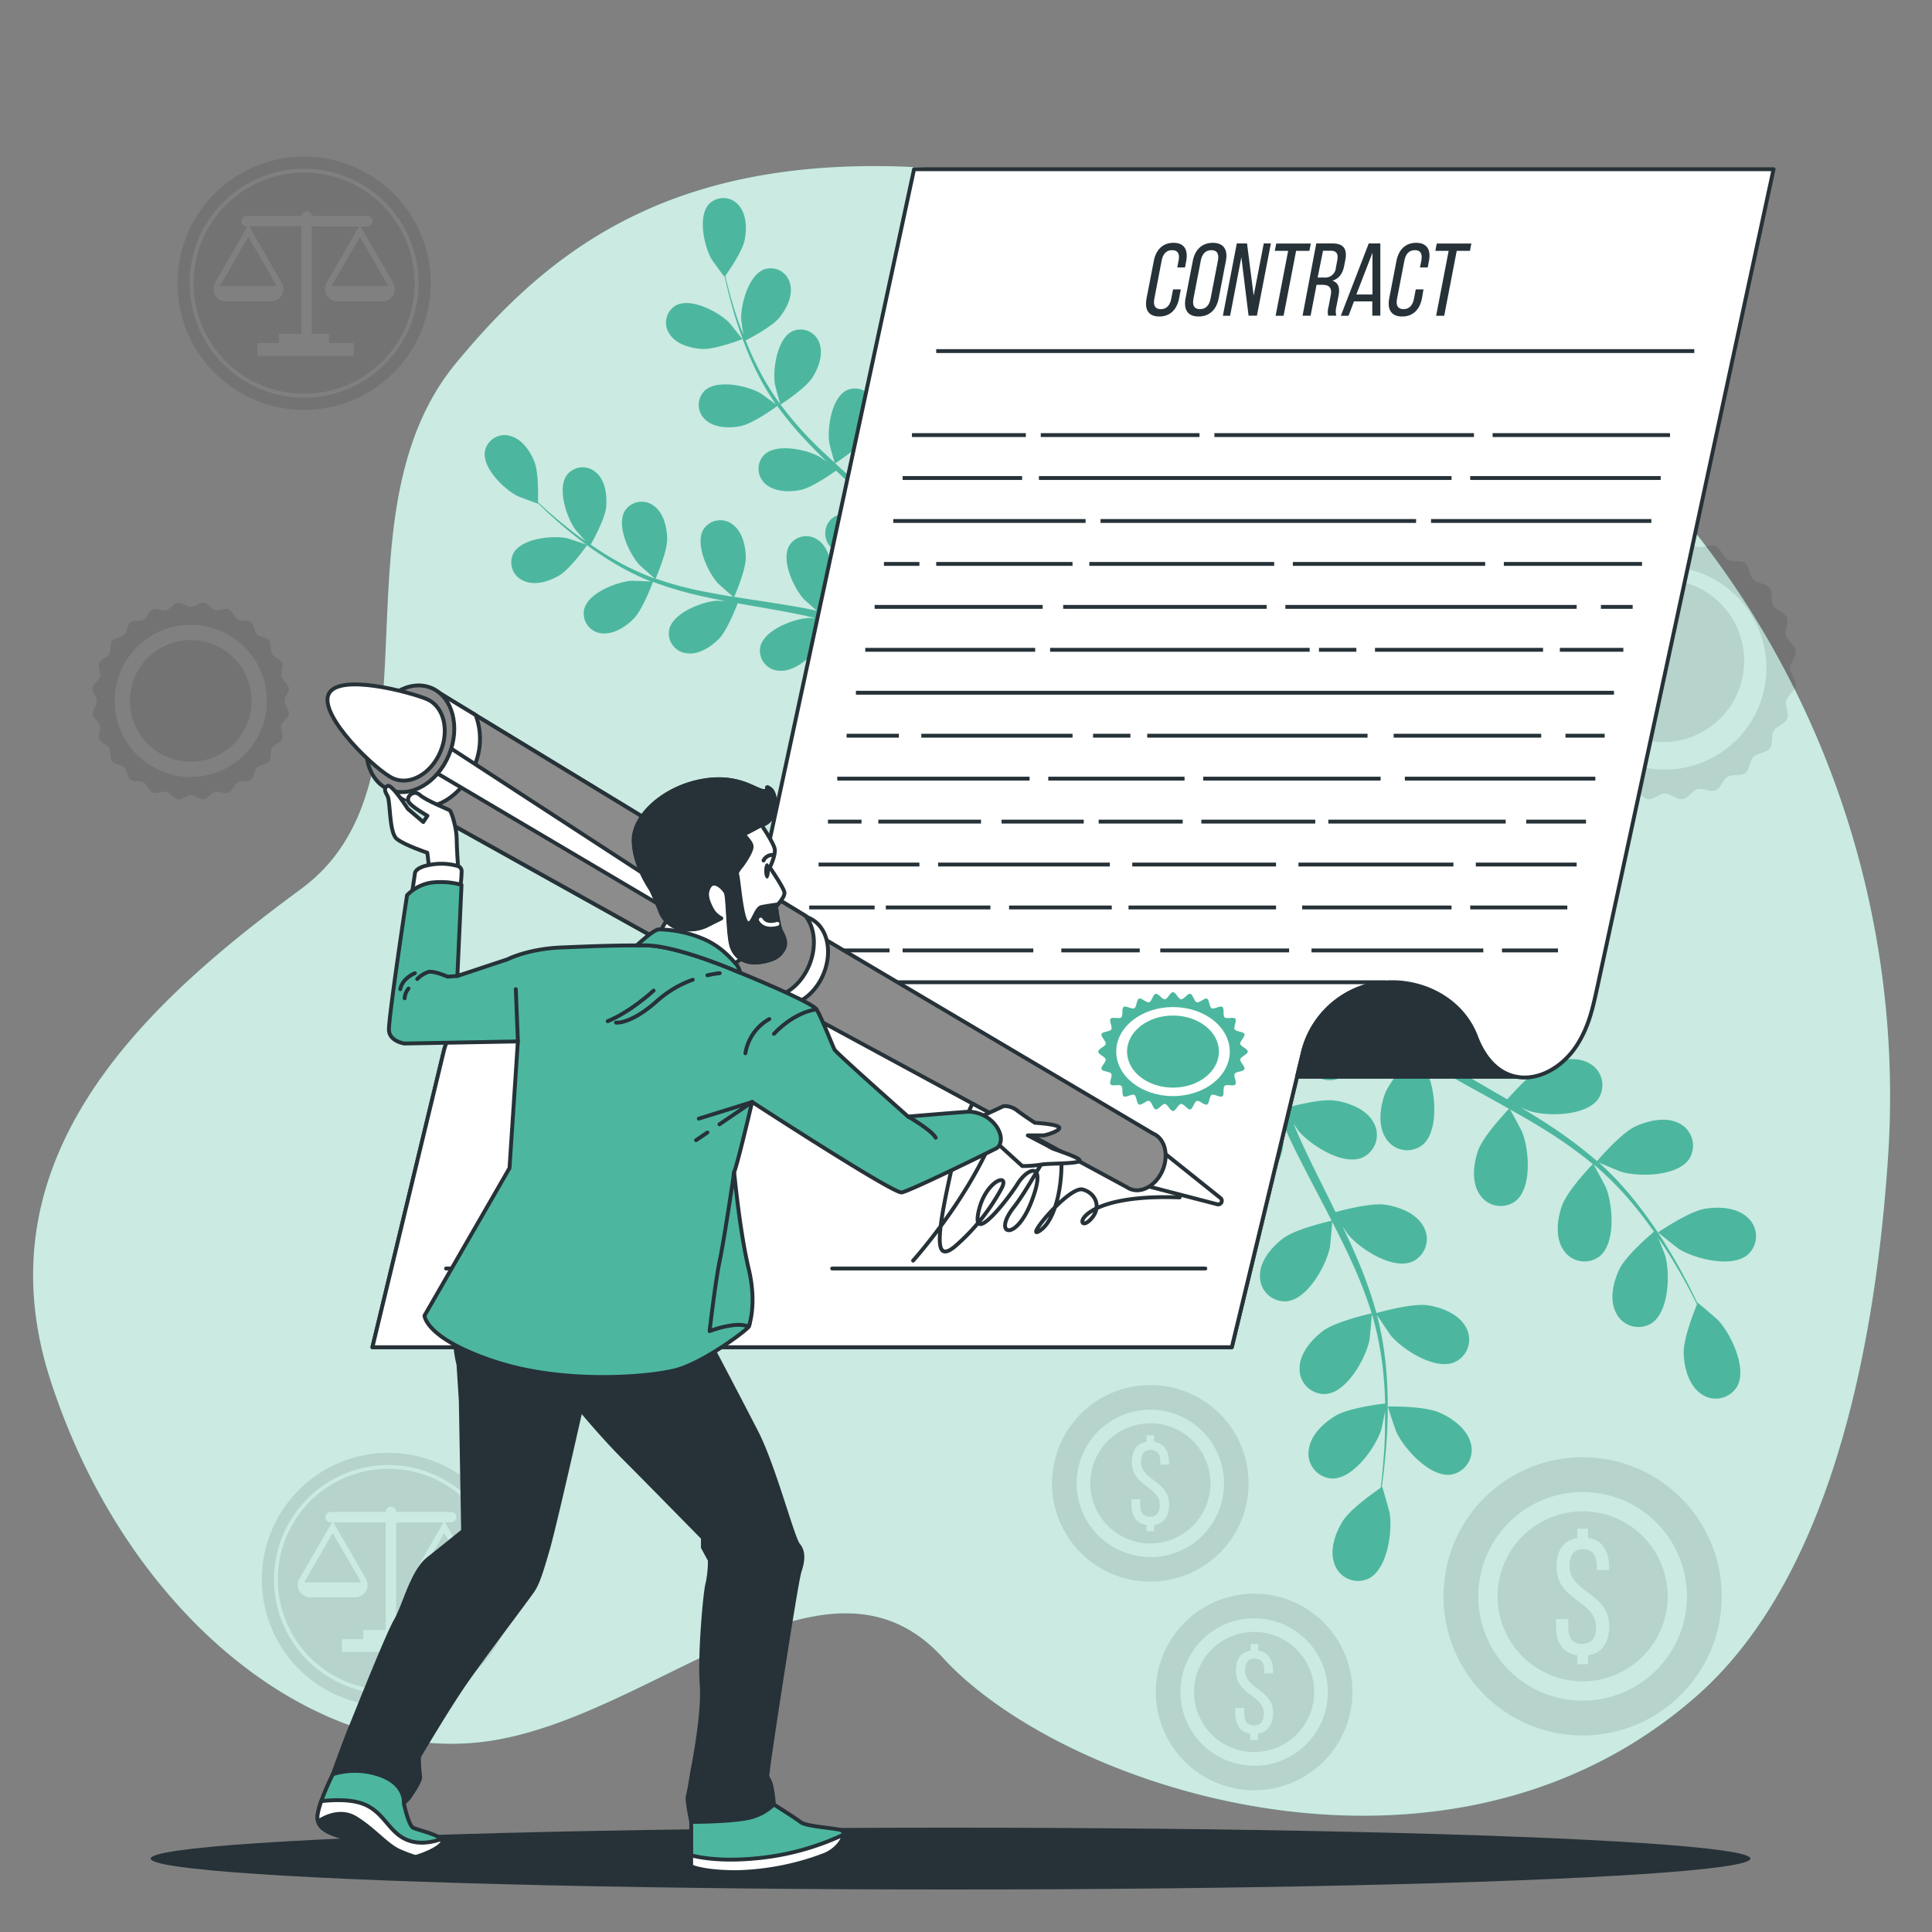 <svg xmlns="http://www.w3.org/2000/svg" viewBox="0 0 500 500"><rect x="0" y="0" width="500" height="500" fill="#808080" stroke="none"/><g id="freepik--background-simple--inject-703"><path d="M488.62,299.51c6-89.92-39.43-176-118.15-219.86A234.28,234.28,0,0,0,324,60C198,22,151,54,118,94s-2,108-40,136S-6,298,13,357s66,98,110,94,90-56,121-22,130,67,195,10C473.74,408.54,485.34,348.66,488.62,299.51Z" style="fill:#4CB79E"></path><path d="M488.62,299.51c6-89.92-39.43-176-118.15-219.86A234.28,234.28,0,0,0,324,60C198,22,151,54,118,94s-2,108-40,136S-6,298,13,357s66,98,110,94,90-56,121-22,130,67,195,10C473.74,408.54,485.34,348.66,488.62,299.51Z" style="fill:#fff;opacity:0.7"></path></g><g id="freepik--Plants--inject-703"><path d="M441.17,312.84c-4.2.71-12.07,6.12-12.08,6.12s5.14,4.11,5.5,4.33c4.15,2.52,13.66,4.95,17.77,1.38a6.44,6.44,0,0,0-.09-9.58C449.47,312.46,444.75,312.23,441.17,312.84Z" style="fill:#4CB79E"></path><path d="M423.27,291.5c-3.71,1.72-9.49,8.45-9.95,9a114.38,114.38,0,0,0-12.15-9.14c-2.47-1.63-5-3.19-7.56-4.73,1.27.53,2.41,1,2.58,1,4.67,1.33,14.48,1.17,17.51-3.35a6.44,6.44,0,0,0-2.62-9.22c-3.39-1.8-8-.77-11.3.76s-8.38,7.19-9.7,8.7c-1-.58-2-1.17-3-1.74-4.75-2.77-9.51-5.5-14.09-8.33-1.62-1-3.17-2-4.73-3.06,1.13.46,2.09.85,2.24.89,4.67,1.34,14.48,1.17,17.5-3.35a6.44,6.44,0,0,0-2.62-9.22c-3.39-1.8-8-.77-11.29.76s-7.89,6.64-9.46,8.43c-1.57-1.11-3.14-2.21-4.6-3.36-1-.8-2-1.5-2.93-2.37l-2.83-2.47c-1.74-1.64-3.54-3.32-5.2-5-1.16-1.13-2.24-2.23-3.34-3.34,1.6,1,4.76,2.92,5.05,3.05,4.41,2,14.13,3.35,17.81-.66a6.44,6.44,0,0,0-1.2-9.51c-3.07-2.3-7.79-2-11.28-1-3.83,1.11-10.33,6.63-11.13,7.33-1.81-1.84-3.55-3.64-5.17-5.37-3.57-3.81-6.67-7.29-9.24-10.28l-3,2c2.73,3,6.05,6.62,9.91,10.55,1.82,1.87,3.81,3.84,5.88,5.84a65.86,65.86,0,0,0-4.31,7c-4-1-11.89-.05-12.9.08-.5-2.53-1-5-1.35-7.33-.83-4.88-1.47-9.27-2-13.05l-3.23,2.11c.54,3.43,1.2,7.29,2,11.52.49,2.57,1.07,5.31,1.68,8.11-1,.38-8.91,3.54-11.69,6.42-2.52,2.6-5,6.63-4.42,10.42a6.43,6.43,0,0,0,7.84,5.5c5.26-1.37,8.64-10.58,8.92-15.43,0-.29-.16-3.41-.3-5.38.26,1.14.5,2.26.78,3.43.54,2.33,1.15,4.64,1.79,7.12.35,1.19.71,2.39,1.07,3.6s.84,2.45,1.25,3.69c1,2.85,2.2,5.68,3.45,8.51-2,.48-9.24,2.28-12.15,4.48s-6,5.8-5.95,9.64a6.43,6.43,0,0,0,6.92,6.62c5.41-.56,10.15-9.15,11.16-13.9.06-.3.4-3.79.54-5.71.77,1.7,1.52,3.39,2.35,5.08,2.4,4.88,5,9.75,7.51,14.61.79,1.49,1.55,3,2.31,4.48-.72.16-9.34,2.11-12.59,4.58-2.89,2.2-6,5.8-5.95,9.64a6.42,6.42,0,0,0,6.92,6.62c5.41-.56,10.14-9.15,11.15-13.9.07-.36.55-5.38.61-6.67,1.69,3.29,3.34,6.58,4.84,9.89A114.59,114.59,0,0,1,355,339.89c-.34.08-9.34,2.08-12.67,4.6-2.89,2.2-6,5.8-6,9.64a6.43,6.43,0,0,0,6.92,6.62c5.41-.56,10.15-9.15,11.16-13.9.07-.37.59-5.78.61-6.77.08.27.2.55.28.82A83.59,83.59,0,0,1,358,355.39c.29,2.71.41,5.31.48,7.84-1.72.2-9.54,1.2-12.79,3.14s-6.56,5.11-7,8.93a6.45,6.45,0,0,0,6.15,7.34c5.44,0,11.1-8,12.62-12.59.08-.25.64-2.9,1-4.83,0,1.14,0,2.32,0,3.42,0,4.11-.3,7.88-.58,11.21-.17,1.89-.36,3.6-.56,5.2-1.58,1.08-7.89,5.49-9.84,8.65s-3.48,7.55-2.08,11.13a6.43,6.43,0,0,0,8.84,3.69c4.85-2.48,6.17-12.2,5.39-17-.07-.42-1.86-6.78-1.94-6.72l-.1.06c.22-1.53.44-3.18.64-5,.35-3.34.71-7.11.83-11.23a114.54,114.54,0,0,0-.25-13.35,84.38,84.38,0,0,0-2.4-14.73c0-.06,0-.11,0-.17.85,1.35,3.35,5,3.57,5.3,3.16,3.69,11.44,9,16.46,6.86a6.43,6.43,0,0,0,2.89-9.13c-1.83-3.37-6.25-5.06-9.84-5.6-4-.61-12.58,1.82-13.26,2a114.06,114.06,0,0,0-5.09-14.32c-1.16-2.72-2.41-5.43-3.7-8.12.77,1.14,1.47,2.16,1.58,2.29,3.16,3.69,11.44,9,16.45,6.86a6.43,6.43,0,0,0,2.9-9.13c-1.83-3.38-6.25-5.06-9.84-5.61s-11,1.38-12.88,1.91c-.51-1-1-2.06-1.51-3.08-2.45-4.93-4.91-9.83-7.17-14.72-.8-1.72-1.52-3.44-2.25-5.17.68,1,1.27,1.86,1.37,2,3.16,3.69,11.44,9,16.46,6.87a6.44,6.44,0,0,0,2.89-9.14c-1.83-3.37-6.25-5.06-9.84-5.6s-10.24,1.19-12.54,1.82c-.69-1.79-1.39-3.58-2-5.34-.38-1.21-.83-2.35-1.14-3.59s-.66-2.43-1-3.63c-.55-2.33-1.12-4.72-1.6-7-.34-1.58-.64-3.1-.94-4.63.77,1.73,2.36,5.07,2.52,5.33a25.08,25.08,0,0,0,9.47,8.34,7.34,7.34,0,0,0,.85,1.14,6.44,6.44,0,0,0,9.58.26c3.63-4.05,1.37-13.59-1.08-17.79-.14-.25-2-2.76-3.21-4.32.85.81,1.66,1.61,2.54,2.43,1.74,1.65,3.52,3.24,5.42,5l2.88,2.41c.95.83,2.05,1.58,3.08,2.38,2.43,1.81,5,3.53,7.58,5.2-1.44,1.52-6.46,7-7.67,10.44s-1.77,8.12.35,11.32a6.45,6.45,0,0,0,9.43,1.71c4.21-3.46,3.42-13.24,1.63-17.75-.11-.29-1.75-3.38-2.69-5.07,1.57,1,3.14,2,4.76,2.94,4.69,2.76,9.52,5.39,14.33,8.05,1.47.81,2.93,1.64,4.39,2.46-.51.53-6.62,6.92-8,10.77-1.2,3.42-1.78,8.12.35,11.32a6.44,6.44,0,0,0,9.42,1.71c4.21-3.46,3.42-13.24,1.64-17.75-.14-.34-2.51-4.8-3.17-5.9,3.22,1.81,6.41,3.64,9.49,5.58a114.64,114.64,0,0,1,11.95,8.57c-.24.25-6.65,6.88-8,10.83-1.2,3.42-1.78,8.12.35,11.32a6.44,6.44,0,0,0,9.43,1.7c4.2-3.45,3.41-13.23,1.63-17.75-.14-.35-2.7-5.14-3.22-6l.68.53a82.62,82.62,0,0,1,10.23,10.61c1.73,2.1,3.27,4.2,4.72,6.27-1.32,1.11-7.29,6.27-8.93,9.68s-2.66,7.88-.89,11.29a6.43,6.43,0,0,0,9.18,2.73c4.56-3,4.85-12.77,3.57-17.46-.07-.26-1.06-2.77-1.81-4.59.64.95,1.32,1.91,1.92,2.83,2.24,3.45,4.09,6.74,5.7,9.68.9,1.67,1.68,3.2,2.4,4.64-.73,1.77-3.56,8.93-3.44,12.65s1.27,8.21,4.4,10.43a6.44,6.44,0,0,0,9.41-1.81c2.68-4.73-1.58-13.57-4.88-17.14-.28-.31-5.29-4.63-5.32-4.54l-.05.11c-.66-1.4-1.39-2.89-2.21-4.51-1.55-3-3.33-6.31-5.51-9.82a113.41,113.41,0,0,0-7.57-11,83.73,83.73,0,0,0-10.12-11l-.14-.11c1.45.66,5.57,2.36,5.9,2.45,4.67,1.34,14.48,1.17,17.51-3.35a6.44,6.44,0,0,0-2.62-9.22C431.18,288.94,426.56,290,423.27,291.5Z" style="fill:#4CB79E"></path><path d="M359.2,364c-.1,0,2,6.26,2.2,6.64,2.07,4.39,8.66,11.66,14.05,11a6.44,6.44,0,0,0,5.21-8c-.88-3.74-4.69-6.54-8-8C368.75,363.79,359.2,364,359.2,364Z" style="fill:#4CB79E"></path><path d="M144.6,149c3-1.7,7.39-8,7.39-8s-5-1.67-5.34-1.73c-3.82-.74-11.65.07-13.76,3.89a5.17,5.17,0,0,0,2.73,7.19C138.46,151.62,142.08,150.47,144.6,149Z" style="fill:#4CB79E"></path><path d="M164,160.11c2.31-2.33,4.79-9,5-9.53a91,91,0,0,0,11.68,3.5c2.31.54,4.66,1,7,1.46-1.1,0-2.09-.08-2.23-.07-3.89.3-11.22,3.15-12.25,7.39a5.18,5.18,0,0,0,4.54,6.21c3.05.42,6.24-1.64,8.29-3.71s4.31-7.74,4.88-9.24l2.71.49c4.35.75,8.69,1.49,12.93,2.34,1.49.3,2.95.65,4.41,1-1,0-1.81-.06-1.94,0-3.88.29-11.22,3.14-12.24,7.39a5.17,5.17,0,0,0,4.53,6.21c3.06.41,6.24-1.65,8.3-3.71s4.09-7.2,4.77-9c1.49.4,3,.79,4.4,1.25,1,.33,1.91.58,2.86,1l2.82,1.08c1.76.75,3.59,1.51,5.29,2.29,1.19.53,2.31,1,3.44,1.58-1.48-.31-4.39-.87-4.64-.89-3.89-.3-11.57,1.41-13.23,5.45a5.16,5.16,0,0,0,3.55,6.82c3,.88,6.41-.67,8.76-2.4,2.57-1.91,5.93-7.87,6.34-8.62,1.87.88,3.68,1.76,5.38,2.61,3.75,1.87,7,3.63,9.81,5.16l1.71-2.3c-2.9-1.53-6.39-3.3-10.39-5.19-1.89-.9-3.94-1.83-6.05-2.76a55,55,0,0,0,1.3-6.46c3.27-.36,9-3.27,9.69-3.65,1.07,1.76,2.1,3.49,3,5.14,2,3.44,3.68,6.57,5.1,9.28l1.84-2.49c-1.35-2.43-2.93-5.15-4.72-8.11-1.08-1.79-2.27-3.69-3.52-5.63.63-.56,5.72-5.15,7-8.08,1.17-2.67,1.93-6.39.43-9.08a5.16,5.16,0,0,0-7.43-2c-3.58,2.5-3.57,10.37-2.42,14.1.06.22,1.06,2.52,1.71,4-.51-.79-1-1.56-1.54-2.36-1-1.61-2.15-3.18-3.32-4.87l-1.81-2.41c-.58-.82-1.31-1.61-2-2.43-1.57-1.86-3.24-3.66-5-5.45,1.4-.92,6.33-4.28,7.9-6.75s2.88-6,1.8-8.9a5.17,5.17,0,0,0-7.05-3.07c-3.91,1.93-5.09,9.71-4.53,13.57,0,.24.75,3,1.18,4.45-1.05-1.06-2.09-2.13-3.18-3.17-3.16-3-6.45-6-9.72-8.91l-3-2.73c.5-.32,6.44-4.19,8.21-6.95,1.56-2.45,2.87-6,1.8-8.91a5.17,5.17,0,0,0-7-3.06c-3.92,1.93-5.1,9.71-4.53,13.57,0,.29,1.08,4.2,1.39,5.18-2.19-2-4.34-4-6.39-6.1A91.32,91.32,0,0,1,202,104.7c.23-.15,6.45-4.16,8.26-7,1.56-2.45,2.87-6,1.8-8.9a5.17,5.17,0,0,0-7-3.07c-3.92,1.93-5.09,9.71-4.53,13.57,0,.3,1.16,4.51,1.42,5.26-.14-.18-.3-.35-.44-.54a66.37,66.37,0,0,1-6-10.16c-1-2-1.79-3.88-2.54-5.76,1.23-.63,6.84-3.56,8.75-5.93s3.52-5.66,2.77-8.65a5.16,5.16,0,0,0-6.67-3.82c-4.11,1.48-6.13,9.09-6,13,0,.21.32,2.35.57,3.91-.33-.86-.68-1.73-1-2.56-1.12-3.11-2-6-2.68-8.6-.39-1.47-.73-2.81-1-4.07.89-1.25,4.42-6.32,5-9.25s.51-6.65-1.53-9a5.17,5.17,0,0,0-7.68-.32c-3,3.21-1.25,10.89.66,14.29.17.29,3.29,4.58,3.33,4.52l.06-.08c.26,1.22.55,2.51.9,3.93.66,2.61,1.44,5.54,2.5,8.68a92.49,92.49,0,0,0,3.89,10,68.14,68.14,0,0,0,5.9,10.43l.09.11c-1-.78-3.92-2.86-4.16-3-3.41-1.89-11.1-3.56-14.29-.59a5.17,5.17,0,0,0,.35,7.68c2.32,2,6.12,2.07,9,1.48,3.21-.66,9-4.86,9.42-5.2a90.72,90.72,0,0,0,7.82,9.37c1.62,1.73,3.32,3.41,5,5.08-.9-.64-1.71-1.21-1.83-1.28-3.41-1.9-11.1-3.57-14.29-.59a5.17,5.17,0,0,0,.35,7.68c2.32,2,6.12,2.07,9,1.48s7.86-4.08,9.17-5l2,1.9c3.21,3,6.42,6,9.48,9.09,1.09,1.07,2.11,2.17,3.14,3.26-.8-.57-1.48-1.05-1.59-1.11-3.4-1.9-11.1-3.56-14.29-.59a5.17,5.17,0,0,0,.36,7.68c2.31,2,6.11,2.07,9,1.48s7.38-3.74,8.93-4.85c1,1.15,2,2.3,3,3.47.62.8,1.28,1.54,1.86,2.39l1.75,2.45c1.06,1.6,2.16,3.24,3.15,4.83.7,1.1,1.35,2.16,2,3.22-1.06-1.08-3.19-3.15-3.38-3.31a20.18,20.18,0,0,0-9.45-3.64,5.68,5.68,0,0,0-1-.63,5.17,5.17,0,0,0-7.28,2.47c-1.61,4.06,2.75,10.61,5.76,13.09.18.15,2.28,1.52,3.62,2.36-.86-.37-1.7-.75-2.59-1.12-1.76-.76-3.55-1.46-5.46-2.22l-2.84-1c-.94-.36-2-.62-3-.94-2.33-.68-4.73-1.27-7.15-1.8.66-1.55,2.91-7.07,2.86-10s-.92-6.61-3.41-8.42a5.17,5.17,0,0,0-7.57,1.33c-2.2,3.77,1.11,10.91,3.71,13.81.16.19,2.26,2.06,3.43,3.07-1.46-.31-2.91-.63-4.4-.89-4.29-.77-8.66-1.41-13-2.08l-4-.63c.24-.54,3.06-7.05,3-10.32-.05-2.91-.92-6.61-3.41-8.42a5.17,5.17,0,0,0-7.57,1.33c-2.2,3.77,1.11,10.91,3.7,13.82.2.21,3.22,2.91,4,3.56-2.93-.47-5.84-1-8.7-1.57a91.61,91.61,0,0,1-11.37-3.13c.11-.25,3.09-7,3-10.38-.05-2.91-.92-6.61-3.41-8.42a5.17,5.17,0,0,0-7.57,1.33c-2.2,3.77,1.11,10.91,3.71,13.82.2.22,3.46,3.12,4.08,3.6-.21-.07-.44-.13-.66-.21a66.5,66.5,0,0,1-10.65-5.14c-1.88-1.09-3.62-2.25-5.29-3.4.68-1.21,3.75-6.75,4-9.77s-.19-6.67-2.46-8.75a5.18,5.18,0,0,0-7.68.49c-2.6,3.51-.09,11,2.17,14.14.12.18,1.57,1.79,2.64,3-.75-.53-1.53-1.07-2.23-1.6-2.65-2-4.95-3.93-7-5.69-1.14-1-2.16-1.95-3.1-2.83.06-1.53.2-7.71-.92-10.48s-3.24-5.83-6.22-6.62a5.17,5.17,0,0,0-6.58,4c-.7,4.31,5,9.78,8.44,11.55.3.15,5.26,2,5.27,1.93v-.09c.89.87,1.85,1.79,2.92,2.78,2,1.8,4.26,3.83,6.88,5.86a90.17,90.17,0,0,0,8.75,6.17,67.5,67.5,0,0,0,10.67,5.44l.13.05c-1.27-.1-4.85-.23-5.12-.21-3.89.3-11.23,3.15-12.25,7.39a5.17,5.17,0,0,0,4.53,6.21C158.77,164.24,162,162.18,164,160.11Z" style="fill:#4CB79E"></path><path d="M192.1,87.76c.07,0-3.26-4.15-3.5-4.38C185.82,80.65,178.84,77,175,79a5.16,5.16,0,0,0-1.68,7.5c1.69,2.57,5.34,3.62,8.25,3.8C185,90.55,192.09,87.77,192.1,87.76Z" style="fill:#4CB79E"></path></g><g id="freepik--Graphics--inject-703"><g style="opacity:0.1"><path d="M74.75,184.73c.14-1.07-1.1-2.24-1.1-3.34s1.24-2.28,1.1-3.34-1.64-1.91-1.92-3,.61-2.51.19-3.51-2.07-1.41-2.62-2.34-.06-2.58-.72-3.44-2.37-.82-3.14-1.59-.72-2.47-1.59-3.14-2.49-.18-3.44-.72-1.33-2.2-2.34-2.62-2.45.47-3.51.19-1.86-1.78-2.95-1.92-2.23,1.1-3.34,1.1S47.1,155.87,46,156s-1.9,1.64-2.94,1.92-2.52-.61-3.52-.19-1.4,2.07-2.34,2.62-2.58.06-3.44.72-.82,2.37-1.59,3.14-2.47.72-3.13,1.59-.18,2.49-.73,3.44-2.2,1.33-2.62,2.34.48,2.45.19,3.51-1.77,1.86-1.92,3,1.1,2.24,1.1,3.34-1.23,2.27-1.1,3.34,1.64,1.9,1.92,3-.6,2.51-.19,3.51,2.08,1.4,2.62,2.34.06,2.58.73,3.44,2.36.82,3.13,1.59.73,2.47,1.59,3.14,2.5.18,3.44.72,1.34,2.2,2.35,2.62,2.45-.47,3.51-.19,1.85,1.77,2.94,1.92,2.24-1.1,3.34-1.1,2.28,1.24,3.34,1.1,1.91-1.64,2.95-1.92,2.51.6,3.51.19,1.41-2.08,2.34-2.62,2.58-.06,3.44-.73.82-2.36,1.59-3.13,2.48-.73,3.14-1.59.18-2.49.73-3.44,2.2-1.33,2.61-2.34-.47-2.46-.19-3.51S74.61,185.82,74.75,184.73ZM49.37,201.08a19.69,19.69,0,1,1,19.69-19.69A19.7,19.7,0,0,1,49.37,201.08Z"></path><circle cx="49.37" cy="181.39" r="15.75" transform="translate(-113.8 88.04) rotate(-45)"></circle></g><g style="opacity:0.1"><path d="M464.75,177.35c.18-1.42-1.47-3-1.47-4.46s1.65-3,1.47-4.46-2.19-2.54-2.56-3.93.81-3.36.25-4.69-2.77-1.88-3.49-3.13-.09-3.44-1-4.59-3.16-1.09-4.19-2.12-1-3.3-2.12-4.19-3.33-.24-4.59-1-1.78-2.93-3.13-3.49-3.27.63-4.69.25-2.47-2.37-3.93-2.56-3,1.47-4.46,1.47-3-1.65-4.46-1.47-2.54,2.19-3.93,2.56-3.35-.8-4.69-.25-1.87,2.77-3.13,3.5-3.44.08-4.59,1S409,148.94,408,150s-3.3,1-4.18,2.12-.24,3.33-1,4.59-2.94,1.78-3.5,3.13.64,3.27.26,4.69-2.37,2.47-2.56,3.93,1.46,3,1.46,4.46-1.65,3-1.46,4.46,2.19,2.54,2.56,3.93-.81,3.35-.26,4.69,2.77,1.87,3.5,3.13.09,3.44,1,4.59,3.16,1.09,4.18,2.12,1,3.3,2.12,4.18,3.33.24,4.6,1,1.78,2.94,3.13,3.5,3.27-.63,4.68-.26,2.48,2.37,3.93,2.56,3-1.46,4.46-1.46,3,1.65,4.46,1.46,2.54-2.19,3.93-2.56,3.36.81,4.69.26,1.88-2.77,3.13-3.5,3.44-.08,4.59-1,1.09-3.16,2.12-4.18,3.3-1,4.19-2.12.24-3.33,1-4.59,2.93-1.79,3.49-3.13-.63-3.28-.25-4.69S464.56,178.8,464.75,177.35Zm-33.88,21.82a26.28,26.28,0,1,1,26.28-26.28A26.29,26.29,0,0,1,430.87,199.17Z"></path><circle cx="430.87" cy="172.89" r="21.02" transform="matrix(0.8, -0.6, 0.6, 0.8, -18.06, 291.23)"></circle></g><g style="opacity:0.1"><path d="M409.58,391.13a22,22,0,1,0,22,22A22,22,0,0,0,409.58,391.13ZM411,428.39v2.32h-2.8v-2.32c-3.8-.52-5.51-3.41-5.51-7.56V419h3.19v2.1c0,2.75,1.14,4.33,3.59,4.33s3.59-1.58,3.59-4.33c0-6.82-10.24-6.91-10.24-15.53,0-4.2,1.71-6.95,5.38-7.52v-2.45H411V398c3.72.53,5.42,3.41,5.42,7.52v.83h-3.19V405.3c0-2.71-1.09-4.37-3.54-4.37s-3.5,1.66-3.5,4.37c0,6.87,10.28,6.91,10.28,15.53C416.47,424.94,414.72,427.87,411,428.39Z"></path><path d="M409.58,377.13a36,36,0,1,0,36,36A36,36,0,0,0,409.58,377.13Zm0,63a27,27,0,1,1,27-27A27,27,0,0,1,409.58,440.13Z"></path></g><g style="opacity:0.1"><path d="M324.57,422.34a15.54,15.54,0,1,0,15.54,15.54A15.54,15.54,0,0,0,324.57,422.34Zm1,26.32v1.64h-2v-1.64c-2.69-.37-3.89-2.41-3.89-5.35V442H322v1.48c0,1.94.8,3.06,2.53,3.06s2.54-1.12,2.54-3.06c0-4.82-7.23-4.88-7.23-11,0-3,1.2-4.91,3.8-5.31v-1.73h2v1.73c2.62.37,3.83,2.41,3.83,5.31v.59h-2.26v-.74c0-1.92-.77-3.09-2.5-3.09s-2.47,1.17-2.47,3.09c0,4.85,7.26,4.88,7.26,11C329.44,446.22,328.2,448.29,325.58,448.66Z"></path><path d="M324.57,412.45A25.43,25.43,0,1,0,350,437.88,25.43,25.43,0,0,0,324.57,412.45Zm0,44.5a19.07,19.07,0,1,1,19.07-19.07A19.07,19.07,0,0,1,324.57,457Z"></path></g><g style="opacity:0.1"><path d="M297.71,368.35a15.54,15.54,0,1,0,15.54,15.54A15.53,15.53,0,0,0,297.71,368.35Zm1,26.32v1.63h-2v-1.63c-2.68-.37-3.89-2.41-3.89-5.35V388h2.26v1.48c0,1.94.8,3.06,2.53,3.06s2.53-1.12,2.53-3.06c0-4.82-7.23-4.88-7.23-11,0-3,1.21-4.91,3.8-5.31v-1.73h2v1.73c2.63.37,3.83,2.41,3.83,5.31v.59h-2.25v-.74c0-1.92-.78-3.09-2.51-3.09s-2.47,1.17-2.47,3.09c0,4.85,7.26,4.88,7.26,11C302.57,392.23,301.34,394.3,298.71,394.67Z"></path><path d="M297.71,358.46a25.43,25.43,0,1,0,25.42,25.43A25.42,25.42,0,0,0,297.71,358.46Zm0,44.5a19.07,19.07,0,1,1,19.07-19.07A19.07,19.07,0,0,1,297.71,403Z"></path></g><polygon points="85.78 74.03 100.49 74.03 93.13 61.3 85.78 74.03" style="opacity:0.1"></polygon><polygon points="56.91 74.03 71.62 74.03 64.27 61.3 56.91 74.03" style="opacity:0.1"></polygon><path d="M78.7,44.67a28.62,28.62,0,1,0,28.62,28.62A28.65,28.65,0,0,0,78.7,44.67ZM98.94,78H87.33a3.23,3.23,0,0,1-2.8-4.84l8.4-14.56H80.68V86.4h4.54v2.37h6.33V92.1H66.64V88.77h5.53V86.4H78V58.55H64.47l8.4,14.56A3.23,3.23,0,0,1,70.07,78H58.46a3.23,3.23,0,0,1-2.8-4.84l8.4-14.56h-.34a1.36,1.36,0,0,1,0-2.71H78a1.36,1.36,0,0,1,2.71,0H94.92a1.36,1.36,0,1,1,0,2.71H93.33l8.41,14.56A3.23,3.23,0,0,1,98.94,78Z" style="opacity:0.1"></path><path d="M78.7,40.52a32.77,32.77,0,1,0,32.77,32.77A32.77,32.77,0,0,0,78.7,40.52Zm0,62.39a29.62,29.62,0,1,1,29.62-29.62A29.66,29.66,0,0,1,78.7,102.91Z" style="opacity:0.1"></path><polygon points="107.61 409.49 122.32 409.49 114.97 396.75 107.61 409.49" style="opacity:0.1"></polygon><polygon points="78.75 409.49 93.46 409.49 86.1 396.75 78.75 409.49" style="opacity:0.1"></polygon><path d="M100.53,380.13a28.62,28.62,0,1,0,28.62,28.61A28.64,28.64,0,0,0,100.53,380.13Zm20.25,33.27H109.16a3.22,3.22,0,0,1-2.79-4.84l8.4-14.55H102.52v27.84h4.54v2.37h6.33v3.33H88.47v-3.33H94v-2.37H99.8V394H86.3l8.4,14.55a3.22,3.22,0,0,1-2.79,4.84H80.29a3.22,3.22,0,0,1-2.79-4.84L85.9,394h-.34a1.36,1.36,0,1,1,0-2.72H99.8a1.36,1.36,0,0,1,2.72,0h14.24a1.36,1.36,0,0,1,0,2.72h-1.59l8.4,14.55A3.23,3.23,0,0,1,120.78,413.4Z" style="opacity:0.1"></path><path d="M100.53,376a32.77,32.77,0,1,0,32.77,32.77A32.77,32.77,0,0,0,100.53,376Zm0,62.39a29.62,29.62,0,1,1,29.62-29.62A29.65,29.65,0,0,1,100.53,438.36Z" style="opacity:0.1"></path></g><g id="freepik--Floor--inject-703"><ellipse cx="246" cy="481" rx="207" ry="8" style="fill:#263238"></ellipse></g><g id="freepik--Contract--inject-703"><path d="M392.48,278.67c5.91,1.1,12.36-2.69,16-8.78,2.77-4.57,3.74-9.08,4.87-14.25C414.62,250,458.54,45.81,459,43.79H236.56L191.28,254.2l-1.84,8.49a16.14,16.14,0,0,1-2,5l-1.34,2.23a15,15,0,0,1-26.53-1.63,23.75,23.75,0,0,0-21.31-14.06h-.83a23.79,23.79,0,0,0-22.68,18.21L96.38,348.66H318.79l16.88-70" style="fill:#fff;stroke:#263238;stroke-linecap:round;stroke-linejoin:round"></path><path d="M307,67.54l-.32,1.68h-2l.34-1.79c.33-1.68-.14-2.69-1.67-2.69s-2.38,1-2.71,2.69l-1.9,9.89c-.33,1.68.17,2.69,1.67,2.69s2.39-1,2.71-2.69l.47-2.43h2l-.44,2.32c-.55,2.83-2.25,4.7-5.13,4.7s-3.83-1.87-3.29-4.7l1.87-9.67c.54-2.83,2.24-4.7,5.1-4.7S307.5,64.71,307,67.54Z" style="fill:#263238"></path><path d="M308.69,67.54c.55-2.86,2.32-4.7,5.18-4.7s3.94,1.84,3.39,4.7l-1.86,9.67c-.55,2.83-2.32,4.7-5.21,4.7s-3.91-1.87-3.37-4.7Zm.17,9.78c-.33,1.71.2,2.69,1.7,2.69s2.4-1,2.73-2.69l1.91-9.89c.32-1.68-.18-2.69-1.7-2.69s-2.41,1-2.73,2.69Z" style="fill:#263238"></path><path d="M318.35,81.72h-1.87L320.08,63h2.65l1.72,13.51L327.06,63h1.84l-3.61,18.69h-2.16l-1.87-15.11Z" style="fill:#263238"></path><path d="M330.13,81.72l3.24-16.8h-3.45l.37-1.89h8.95l-.37,1.89h-3.44l-3.24,16.8Z" style="fill:#263238"></path><path d="M344.82,63c2.94,0,3.88,1.49,3.35,4.27l-.3,1.52c-.39,2.06-1.36,3.34-3.06,3.85,1.61.51,2,1.9,1.6,3.9l-.57,2.91a4.39,4.39,0,0,0,0,2.24h-2.12a4.73,4.73,0,0,1,.1-2.27l.56-2.93c.41-2.12-.45-2.78-2.19-2.78h-1.47l-1.54,8h-2.08L340.65,63Zm-2.23,8.81a2.75,2.75,0,0,0,3.14-2.56l.34-1.79c.33-1.69-.12-2.57-1.67-2.57h-2L341,71.84Z" style="fill:#263238"></path><path d="M350.41,78,349,81.72H347L354.23,63h3l0,18.69h-2.08V78Zm.61-1.79h4.17l0-10.79Z" style="fill:#263238"></path><path d="M369.81,67.54l-.32,1.68h-2l.35-1.79c.32-1.68-.15-2.69-1.67-2.69s-2.39,1-2.71,2.69l-1.91,9.89c-.32,1.68.17,2.69,1.67,2.69s2.39-1,2.71-2.69l.47-2.43h2L368,77.21c-.55,2.83-2.24,4.7-5.13,4.7S359,80,359.53,77.21l1.87-9.67c.54-2.83,2.24-4.7,5.1-4.7S370.36,64.71,369.81,67.54Z" style="fill:#263238"></path><path d="M371.67,81.72l3.24-16.8h-3.44l.36-1.89h8.95l-.36,1.89H377l-3.24,16.8Z" style="fill:#263238"></path><line x1="242.29" y1="90.86" x2="438.48" y2="90.86" style="fill:none;stroke:#263238;stroke-miterlimit:10"></line><line x1="386.29" y1="112.6" x2="432.2" y2="112.6" style="fill:none;stroke:#263238;stroke-miterlimit:10"></line><line x1="314.29" y1="112.6" x2="381.46" y2="112.6" style="fill:none;stroke:#263238;stroke-miterlimit:10"></line><line x1="269.35" y1="112.6" x2="310.43" y2="112.6" style="fill:none;stroke:#263238;stroke-miterlimit:10"></line><line x1="236.01" y1="112.6" x2="265.49" y2="112.6" style="fill:none;stroke:#263238;stroke-miterlimit:10"></line><line x1="380.49" y1="123.71" x2="429.78" y2="123.71" style="fill:none;stroke:#263238;stroke-miterlimit:10"></line><line x1="268.87" y1="123.71" x2="375.66" y2="123.71" style="fill:none;stroke:#263238;stroke-miterlimit:10"></line><line x1="233.6" y1="123.71" x2="264.52" y2="123.71" style="fill:none;stroke:#263238;stroke-miterlimit:10"></line><line x1="370.35" y1="134.83" x2="427.37" y2="134.83" style="fill:none;stroke:#263238;stroke-miterlimit:10"></line><line x1="284.82" y1="134.83" x2="366.48" y2="134.83" style="fill:none;stroke:#263238;stroke-miterlimit:10"></line><line x1="231.18" y1="134.83" x2="280.95" y2="134.83" style="fill:none;stroke:#263238;stroke-miterlimit:10"></line><line x1="389.19" y1="145.94" x2="424.95" y2="145.94" style="fill:none;stroke:#263238;stroke-miterlimit:10"></line><line x1="334.59" y1="145.94" x2="384.36" y2="145.94" style="fill:none;stroke:#263238;stroke-miterlimit:10"></line><line x1="281.92" y1="145.94" x2="329.76" y2="145.94" style="fill:none;stroke:#263238;stroke-miterlimit:10"></line><line x1="242.29" y1="145.94" x2="277.57" y2="145.94" style="fill:none;stroke:#263238;stroke-miterlimit:10"></line><line x1="228.76" y1="145.94" x2="237.94" y2="145.94" style="fill:none;stroke:#263238;stroke-miterlimit:10"></line><line x1="414.32" y1="157.06" x2="422.53" y2="157.06" style="fill:none;stroke:#263238;stroke-miterlimit:10"></line><line x1="332.65" y1="157.06" x2="408.04" y2="157.06" style="fill:none;stroke:#263238;stroke-miterlimit:10"></line><line x1="275.15" y1="157.06" x2="327.82" y2="157.06" style="fill:none;stroke:#263238;stroke-miterlimit:10"></line><line x1="226.35" y1="157.06" x2="269.84" y2="157.06" style="fill:none;stroke:#263238;stroke-miterlimit:10"></line><line x1="403.69" y1="168.17" x2="420.12" y2="168.17" style="fill:none;stroke:#263238;stroke-miterlimit:10"></line><line x1="355.85" y1="168.17" x2="399.34" y2="168.17" style="fill:none;stroke:#263238;stroke-miterlimit:10"></line><line x1="341.35" y1="168.17" x2="351.02" y2="168.17" style="fill:none;stroke:#263238;stroke-miterlimit:10"></line><line x1="271.77" y1="168.17" x2="338.94" y2="168.17" style="fill:none;stroke:#263238;stroke-miterlimit:10"></line><line x1="223.93" y1="168.17" x2="267.9" y2="168.17" style="fill:none;stroke:#263238;stroke-miterlimit:10"></line><line x1="221.51" y1="179.28" x2="417.7" y2="179.28" style="fill:none;stroke:#263238;stroke-miterlimit:10"></line><line x1="405.14" y1="190.4" x2="415.29" y2="190.4" style="fill:none;stroke:#263238;stroke-miterlimit:10"></line><line x1="360.68" y1="190.4" x2="398.86" y2="190.4" style="fill:none;stroke:#263238;stroke-miterlimit:10"></line><line x1="296.9" y1="190.4" x2="353.92" y2="190.4" style="fill:none;stroke:#263238;stroke-miterlimit:10"></line><line x1="282.88" y1="190.4" x2="292.55" y2="190.4" style="fill:none;stroke:#263238;stroke-miterlimit:10"></line><line x1="238.43" y1="190.4" x2="277.57" y2="190.4" style="fill:none;stroke:#263238;stroke-miterlimit:10"></line><line x1="219.1" y1="190.4" x2="232.63" y2="190.4" style="fill:none;stroke:#263238;stroke-miterlimit:10"></line><line x1="363.58" y1="201.51" x2="412.87" y2="201.51" style="fill:none;stroke:#263238;stroke-miterlimit:10"></line><line x1="311.39" y1="201.51" x2="357.3" y2="201.51" style="fill:none;stroke:#263238;stroke-miterlimit:10"></line><line x1="271.29" y1="201.51" x2="306.56" y2="201.51" style="fill:none;stroke:#263238;stroke-miterlimit:10"></line><line x1="216.68" y1="201.51" x2="266.45" y2="201.51" style="fill:none;stroke:#263238;stroke-miterlimit:10"></line><line x1="394.99" y1="212.63" x2="410.45" y2="212.63" style="fill:none;stroke:#263238;stroke-miterlimit:10"></line><line x1="343.77" y1="212.63" x2="389.67" y2="212.63" style="fill:none;stroke:#263238;stroke-miterlimit:10"></line><line x1="310.91" y1="212.63" x2="340.39" y2="212.63" style="fill:none;stroke:#263238;stroke-miterlimit:10"></line><line x1="284.33" y1="212.63" x2="306.08" y2="212.63" style="fill:none;stroke:#263238;stroke-miterlimit:10"></line><line x1="259.21" y1="212.63" x2="280.47" y2="212.63" style="fill:none;stroke:#263238;stroke-miterlimit:10"></line><line x1="227.31" y1="212.63" x2="253.89" y2="212.63" style="fill:none;stroke:#263238;stroke-miterlimit:10"></line><line x1="214.27" y1="212.63" x2="222.96" y2="212.63" style="fill:none;stroke:#263238;stroke-miterlimit:10"></line><line x1="381.94" y1="223.74" x2="408.04" y2="223.74" style="fill:none;stroke:#263238;stroke-miterlimit:10"></line><line x1="336.04" y1="223.74" x2="376.14" y2="223.74" style="fill:none;stroke:#263238;stroke-miterlimit:10"></line><line x1="293.03" y1="223.74" x2="330.24" y2="223.74" style="fill:none;stroke:#263238;stroke-miterlimit:10"></line><line x1="242.78" y1="223.74" x2="287.23" y2="223.74" style="fill:none;stroke:#263238;stroke-miterlimit:10"></line><line x1="211.85" y1="223.74" x2="237.94" y2="223.74" style="fill:none;stroke:#263238;stroke-miterlimit:10"></line><line x1="380.49" y1="234.85" x2="405.62" y2="234.85" style="fill:none;stroke:#263238;stroke-miterlimit:10"></line><line x1="337" y1="234.85" x2="375.66" y2="234.85" style="fill:none;stroke:#263238;stroke-miterlimit:10"></line><line x1="292.06" y1="234.85" x2="330.24" y2="234.85" style="fill:none;stroke:#263238;stroke-miterlimit:10"></line><line x1="261.14" y1="234.85" x2="287.72" y2="234.85" style="fill:none;stroke:#263238;stroke-miterlimit:10"></line><line x1="229.25" y1="234.85" x2="256.31" y2="234.85" style="fill:none;stroke:#263238;stroke-miterlimit:10"></line><line x1="209.43" y1="234.85" x2="226.35" y2="234.85" style="fill:none;stroke:#263238;stroke-miterlimit:10"></line><line x1="388.71" y1="245.97" x2="403.2" y2="245.97" style="fill:none;stroke:#263238;stroke-miterlimit:10"></line><line x1="339.42" y1="245.97" x2="383.88" y2="245.97" style="fill:none;stroke:#263238;stroke-miterlimit:10"></line><line x1="300.28" y1="245.97" x2="333.62" y2="245.97" style="fill:none;stroke:#263238;stroke-miterlimit:10"></line><line x1="274.67" y1="245.97" x2="294.96" y2="245.97" style="fill:none;stroke:#263238;stroke-miterlimit:10"></line><line x1="233.6" y1="245.97" x2="267.42" y2="245.97" style="fill:none;stroke:#263238;stroke-miterlimit:10"></line><line x1="207.02" y1="245.97" x2="230.21" y2="245.97" style="fill:none;stroke:#263238;stroke-miterlimit:10"></line><path d="M358.31,254.2v.07a23.76,23.76,0,0,0-21.13,18.14l-18.39,76.25H96.38l18.38-76.25a23.79,23.79,0,0,1,22.68-18.21Z" style="fill:#fff;stroke:#263238;stroke-linecap:round;stroke-linejoin:round"></path><path d="M392.48,278.67H335.67l1.51-6.26a23.83,23.83,0,0,1,21.13-18.14c.65-.05,1.3-.08,1.95-.08,9,0,18.25,4.93,21.74,14.07C384.46,274.72,388.33,277.89,392.48,278.67Z" style="fill:#263238;stroke:#263238;stroke-linecap:round;stroke-linejoin:round"></path><path d="M322.92,272.15c0,.74-1.81,1.29-1.94,2s1.34,1.89,1.08,2.56-2.15.55-2.52,1.18.63,2.21.16,2.77-2.21-.14-2.76.35,0,2.29-.6,2.71-2.12-.7-2.76-.36-.54,2.23-1.22,2.5-1.92-1.14-2.62-.94-1,2.07-1.7,2.2-1.66-1.5-2.39-1.43-1.35,1.84-2.08,1.84-1.38-1.78-2.09-1.84-1.68,1.56-2.38,1.43-1-2-1.71-2.2-1.95,1.21-2.61.94-.6-2.16-1.22-2.5-2.18.77-2.76.36-.08-2.24-.61-2.71-2.3.19-2.76-.35.53-2.16.17-2.78-2.26-.5-2.52-1.17,1.21-1.85,1.07-2.56-1.93-1.25-1.93-2,1.8-1.28,1.93-2-1.33-1.88-1.07-2.56,2.14-.54,2.52-1.17-.64-2.21-.17-2.77,2.22.14,2.76-.35,0-2.29.61-2.71,2.11.7,2.76.35.54-2.22,1.22-2.5,1.91,1.15,2.61.95,1-2.07,1.71-2.2,1.65,1.5,2.38,1.43,1.35-1.85,2.09-1.85,1.37,1.78,2.08,1.85,1.69-1.57,2.39-1.43,1,2,1.7,2.2,2-1.21,2.62-.95.59,2.17,1.22,2.5,2.17-.76,2.76-.35.08,2.23.6,2.71,2.31-.2,2.76.35-.53,2.16-.16,2.77,2.26.51,2.52,1.18-1.22,1.84-1.08,2.55S322.92,271.42,322.92,272.15Z" style="fill:#4CB79E"></path><ellipse cx="303.57" cy="272.15" rx="14.69" ry="11.52" style="fill:#fff"></ellipse><ellipse cx="303.57" cy="272.15" rx="11.89" ry="9.33" style="fill:#4CB79E"></ellipse><line x1="311.94" y1="328.29" x2="215.36" y2="328.29" style="fill:none;stroke:#263238;stroke-linecap:round;stroke-linejoin:round"></line><line x1="184.64" y1="328.29" x2="115.44" y2="328.29" style="fill:none;stroke:#263238;stroke-linecap:round;stroke-linejoin:round"></line><path d="M236.31,326.25s18.23-20.19,23.43-40-7.59-9.07-12.7,12.9-5.11,27.6,0,23.51a53,53,0,0,0,10.49-12.23c.72-1.14,1.32-2.2,1.78-3.1,2-4.09-4.6-1.53-6.14,6.64s7.67-3.57,10.22-7.66,7.67-6.13,3.58,4.6-10.22,8.68-4.6,1.53,11.76-22,12.27-13.8S273.1,316,269,318.58s7.66-11.75,11.24-10.73,5.11,5.11,1.53,8.18-3.58-7.16,23.51-6.14" style="fill:none;stroke:#263238;stroke-linecap:round;stroke-linejoin:round"></path></g><g id="freepik--Character--inject-703"><path d="M300.86,298.05l15,12a.93.93,0,0,1-.82,1.62l-19-4.93Z" style="fill:#fff;stroke:#263238;stroke-linecap:round;stroke-linejoin:round"></path><path d="M298.43,293.38l-87.64-51.89L201,258.15l90.74,49.15a3.56,3.56,0,0,0,.72.39c3,1.26,6.79-.92,8.44-4.88S301.44,294.63,298.43,293.38Z" style="fill:#8c8c8c;stroke:#263238;stroke-linecap:round;stroke-linejoin:round"></path><path d="M213.1,252.12c-2.56,6.13-8.42,9.52-13.09,7.57a7.55,7.55,0,0,1-1.28-.7L108.9,208.93l-7.32-4.09-.9-.49.23-.55,10.3-24.66.44-1,1.19.72,10.26,6.25,86.18,52.42C214,239.44,215.66,246,213.1,252.12Z" style="fill:#fff;stroke:#263238;stroke-linecap:round;stroke-linejoin:round"></path><path d="M208.42,237l-85.32-51.9-10.26-6.25-1.19-.72-.44,1-10.3,24.66-.23.55.9.49,7.32,4.09,87.77,48.91c4.68,1.39,10.24-2,12.74-8C211.41,245,210.88,240,208.42,237Z" style="fill:#8c8c8c;stroke:#263238;stroke-linecap:round;stroke-linejoin:round"></path><path d="M108.9,208.93c5.33.22,11-3.92,13.78-10.52a17.51,17.51,0,0,0,.42-13.35l-10.26-6.25a11.48,11.48,0,0,0-1.63.33c-4.23,1.19-8.27,4.88-10.45,10.11s-2,10.71.15,14.55a8.41,8.41,0,0,0,.67,1" style="fill:#fff;stroke:#263238;stroke-linecap:round;stroke-linejoin:round"></path><path d="M116.9,193.82l66.64,43.37a2,2,0,0,1,.67,2.56h0a2,2,0,0,1-2.75.78L112.91,200Z" style="fill:#fff;stroke:#263238;stroke-linecap:round;stroke-linejoin:round"></path><path d="M116.17,195.4c-3,7.25-10,11.26-15.49,8.95S93.14,194.29,96.16,187s10-11.26,15.49-8.95S119.2,188.15,116.17,195.4Z" style="fill:#8c8c8c;stroke:#263238;stroke-linecap:round;stroke-linejoin:round"></path><path d="M114,194.5c-2.37,5.68-7.81,8.83-12.14,7S82.64,185.43,85,179.75s21.12-.64,25.45,1.17S116.39,188.81,114,194.5Z" style="fill:#fff;stroke:#263238;stroke-linecap:round;stroke-linejoin:round"></path><path d="M254.33,288.78l5.41-2.52a5.22,5.22,0,0,1,3.42,1.08c1.62,1.26,4.68,3.24,4.68,3.24s6.12.36,6.3,1.26-3.6,2-4.14,2h-4s5.58,2.89,6.12,3.25,8.29,2.7,7.21,3.42-8.29.54-9.91.9a31,31,0,0,1-4.86.36l-6.12-5.58-4.33-4.69S252.71,289.86,254.33,288.78Z" style="fill:#fff;stroke:#263238;stroke-linecap:round;stroke-linejoin:round"></path><path d="M118.54,224.13s-.36-4.87-.36-7.21-1.26-6.84-1.8-7.2-6.12-2.52-7.74-4-3.61.54-2.89,1.8,4.87,3.6,4.87,3.6l-1.08,1.62-4-3.42s-4.14-6.48-5.22-5.94-.72,1.44,0,2.7.36,9.36,2.34,11,7.93,3.61,7.93,3.61l.54,4.5s5.58.36,6.3.54S118.54,224.13,118.54,224.13Z" style="fill:#fff;stroke:#263238;stroke-linecap:round;stroke-linejoin:round"></path><path d="M106.65,231l.72-4.86s-.18-1.62,4-2.34a15.56,15.56,0,0,1,7.2.36,1.42,1.42,0,0,1,.9,1.26,31,31,0,0,1-.54,5.22S112.42,228.09,106.65,231Z" style="fill:#fff;stroke:#263238;stroke-linecap:round;stroke-linejoin:round"></path><path d="M178.89,470V483s3,1.51,11.75,1.51a67.83,67.83,0,0,0,22.89-4.52c4.21-1.8,5.72-5.72,4.21-6.32s-9-.91-10.54-2.11-7.83-5.12-7.83-5.12S184.31,470.91,178.89,470Z" style="fill:#4CB79E;stroke:#263238;stroke-linecap:round;stroke-linejoin:round"></path><path d="M218.29,474.81a67.7,67.7,0,0,1-20,5.84c-10.4,1.34-16.81.19-19.42-.49V483s3,1.51,11.75,1.51a67.83,67.83,0,0,0,22.89-4.52C216.55,478.65,218.17,476.27,218.29,474.81Z" style="fill:#fff;stroke:#263238;stroke-linecap:round;stroke-linejoin:round"></path><path d="M183.41,345.63l1.51,4.22s6.32,12,10.84,20.78,9.33,27.4,10.84,29.21,1.2,4.21.3,6.92-8.13,50-8.13,51.2-.6,1.2.3,2.71,1.21,6.32,1.21,6.32a13.48,13.48,0,0,1-7.23,3.62c-4.82.9-14.16.9-14.16.9s-1.2-5.72-.9-6.62,1.21-6.63,1.21-6.63,3-14.76,2.4-22.28.91-24.4,1.51-26.2a27.83,27.83,0,0,0,.6-6l-1.8-3.31V398s-14.46-14.76-20.18-20.48-11.44-12.65-11.44-12.65-6.63,29.52-8.44,35.84-2.71,9-3.91,10.84-13.55,18.07-18.07,24.7-11.44,18.37-11.44,18.37a37.15,37.15,0,0,0,.3,5.12c.3,1.2-3,5.72-3,5.72l-1.21,1.2s-7.23-7.23-9.94-7.83-8.43.3-8.43.3,3.62-9.93,4.52-12,9.33-23.49,11.74-27.71,4.22-12.65,8.44-16,9-7.23,9-7.23l-.6-33.72-.6-9.34a30.49,30.49,0,0,1-.91-7.23v-6s27.41,6.32,41,5.72,21.68-4.21,21.68-4.21Z" style="fill:#263238;stroke:#263238;stroke-linecap:round;stroke-linejoin:round"></path><path d="M190.94,251.5s-15.67-6.84-23.95-6.84-12.79.18-21.62.54-14,3.06-14,3.06l-13,4.32L119.44,229a20.2,20.2,0,0,0-8.1-.54,11.13,11.13,0,0,0-6,3.24s-4.86,32.06-4.68,34.94,4,3.42,4,3.42l29.36-.54-2.16,32.78-22,38.18s.18,5.94,18.19,11.89,40.16,4,47,2.16,17.79-9.9,18.69-11.16,0-7.75,0-10.45-4.5-28.28-3.78-29.54,4.68-18.19,4.68-18.19,36.56,23.77,38.72,23.41,24.13-11.16,24.68-11.52,2-2.34-.18-5.59a9.07,9.07,0,0,0-7-3.78c-1.08,0-15.85,1.26-15.85,1.26S216.51,272.57,216,271.67s-3.42-8.46-4.68-10.44S190.94,251.5,190.94,251.5Z" style="fill:#4CB79E;stroke:#263238;stroke-linecap:round;stroke-linejoin:round"></path><path d="M235.06,289s5.92,3.37,7.1,5.44" style="fill:#4CB79E;stroke:#263238;stroke-linecap:round;stroke-linejoin:round"></path><path d="M211.29,261.23s-5.41.43-11,6.33" style="fill:#4CB79E;stroke:#263238;stroke-linecap:round;stroke-linejoin:round"></path><path d="M199.1,263.73a12.4,12.4,0,0,0-6.19,8.85" style="fill:#4CB79E;stroke:#263238;stroke-linecap:round;stroke-linejoin:round"></path><polyline points="134.03 269.51 133.49 256 134.03 269.51" style="fill:none;stroke:#263238;stroke-linecap:round;stroke-linejoin:round"></polyline><polyline points="186.19 290.97 194.72 285.18 180.85 289.5" style="fill:none;stroke:#263238;stroke-linecap:round;stroke-linejoin:round"></polyline><line x1="180.13" y1="295.09" x2="183.08" y2="293.09" style="fill:none;stroke:#263238;stroke-linecap:round;stroke-linejoin:round"></line><path d="M179.29,253.55a28,28,0,0,0-9.06,5.34c-7,6.3-10.81,5.76-10.81,5.76" style="fill:none;stroke:#263238;stroke-linecap:round;stroke-linejoin:round"></path><path d="M186.26,251.86a23.94,23.94,0,0,0-3.18.55" style="fill:none;stroke:#263238;stroke-linecap:round;stroke-linejoin:round"></path><path d="M169.15,256.36s-5.77,5.41-11.89,7.93" style="fill:none;stroke:#263238;stroke-linecap:round;stroke-linejoin:round"></path><path d="M105.72,255.84a4.37,4.37,0,0,0-1,2.51" style="fill:none;stroke:#263238;stroke-linecap:round;stroke-linejoin:round"></path><path d="M118.36,252.58l-2.52.18s-3.24-1.44-4.86-1.26a7.33,7.33,0,0,0-3,1.87" style="fill:none;stroke:#263238;stroke-linecap:round;stroke-linejoin:round"></path><path d="M107.37,251.86s-3.24,1.26-3.78,4.14" style="fill:none;stroke:#263238;stroke-linecap:round;stroke-linejoin:round"></path><path d="M190,303.37s-2.55,17.3-3.69,22.64-2.67,18.49-2.67,18.49a27.34,27.34,0,0,1,5.91-1.52c3-.38,4.19.38,4.19.38s2.29-5.53,0-15.07S190,303.37,190,303.37Z" style="fill:#4CB79E;stroke:#263238;stroke-linecap:round;stroke-linejoin:round"></path><path d="M104.51,466.69s1.21,5.72,2.41,6.33,6.93,1.8,7.53,3.31-5.42,4.21-9.34,4.82-10.84-.91-11.74-1.51-3-3.61-5.72-4.52-6-2.1-5.42-5.72,3.91-10.24,3.91-10.24a19.56,19.56,0,0,1,12.35.3C105.11,461.87,104.51,466.69,104.51,466.69Z" style="fill:#4CB79E;stroke:#263238;stroke-linecap:round;stroke-linejoin:round"></path><path d="M105.11,481.15c3.92-.61,9.94-3.32,9.34-4.82a1.25,1.25,0,0,0-.26-.37c-2.93,1-6.53,1.55-9.84-.28-4.06-2.26-5.42-7.23-10.84-9-3.15-1.05-7.37-.87-10.35-.55a20.43,20.43,0,0,0-.93,3.31c-.61,3.62,2.71,4.82,5.42,5.72s4.82,3.92,5.72,4.52S101.2,481.75,105.11,481.15Z" style="fill:#fff;stroke:#263238;stroke-linecap:round;stroke-linejoin:round"></path><path d="M103.31,479c-3.32-1.51-6.33-5.42-11.15-8.43-4.4-2.76-9,.27-9.81.81.69,2.1,3.17,3,5.3,3.7,2.71.91,4.82,3.92,5.72,4.52s7.83,2.11,11.74,1.51a19.71,19.71,0,0,0,2.36-.54A39.12,39.12,0,0,1,103.31,479Z" style="fill:#263238;stroke:#263238;stroke-linecap:round;stroke-linejoin:round"></path><path d="M194,246.64l-5.4,3.78s-7-4.68-11.89-5.58-7.38-1.08-7.38-1.08l3.78-6.67a17.58,17.58,0,0,0,6.12-7.92c1.62-4.86,3.24-6.84,6.85-5s5,9,5,13.5S194,246.64,194,246.64Z" style="fill:#fff;stroke:#263238;stroke-linecap:round;stroke-linejoin:round"></path><path d="M197.06,213.5s3.06,4.5,3.42,6.13-1.26,4.86-1.26,4.86,3.61,5.22,3.79,6.48-2.17,3.6-2.17,3.6.54,5.23,1.27,6.49,1.44,3.06.54,4.68-2.17,2.7-6,3.24-6.84-1.26-7.56-5-.72-11.89-1.26-13-3.06-3.6-4.32-1.62-.36,4,.54,5.76a5.74,5.74,0,0,0,2.52,2.52l-4,2a10.73,10.73,0,0,1-7.56.36,7.15,7.15,0,0,1-4-3.79c-.18-.54-2-5-2.52-5.94s-4.33-6.3-4.51-12.61,7.39-13.5,17.11-15.48,14.23,2.34,16.39,2.52,0-1.8,1.8-.54S201.56,212.42,197.06,213.5Z" style="fill:#fff;stroke:#263238;stroke-linecap:round;stroke-linejoin:round"></path><path d="M200.84,234.57s.2-.2.48-.51c-.73.1-2.92.4-4.26.69-1.62.36-2.34,5.23-3.78,4s-2.16-11.89-2.52-12.43S192,224,192,224s2.52-3.42,2.52-4.87-2.52-3.06-1.62-3.42,4.14-2.16,4.14-2.16c4.5-1.08,4.14-8.1,2.34-9.36s.36.72-1.8.54-6.66-4.51-16.39-2.52-17.29,9.18-17.11,15.48,4,11.71,4.51,12.61,2.34,5.4,2.52,5.94a7.15,7.15,0,0,0,4,3.79,10.73,10.73,0,0,0,7.56-.36l4-2a5.74,5.74,0,0,1-2.52-2.52c-.9-1.8-1.81-3.78-.54-5.76s3.78.54,4.32,1.62.54,9.19,1.26,13,3.78,5.58,7.56,5,5-1.62,6-3.24.18-3.42-.54-4.68S200.84,234.57,200.84,234.57Z" style="fill:#263238;stroke:#263238;stroke-linecap:round;stroke-linejoin:round"></path><path d="M199.94,221.25a2.59,2.59,0,0,0-2.34,1.44" style="fill:none;stroke:#263238;stroke-linecap:round;stroke-linejoin:round"></path><ellipse cx="198.5" cy="225.39" rx="0.72" ry="1.98" style="fill:#263238"></ellipse><path d="M201.2,239.08s-3.06,1.08-4.32-1.09" style="fill:none;stroke:#fff;stroke-linecap:round;stroke-linejoin:round"></path><path d="M167,244.66c8.28,0,23.95,6.84,23.95,6.84l.6.25a5.44,5.44,0,0,0-1-2.23c-.54-.36-3.42-4.5-8.83-6.66a30.9,30.9,0,0,0-11.16-2.34c-1.27,0-4.9,3.34-5.76,4.14Z" style="fill:#4CB79E;stroke:#263238;stroke-linecap:round;stroke-linejoin:round"></path></g></svg>